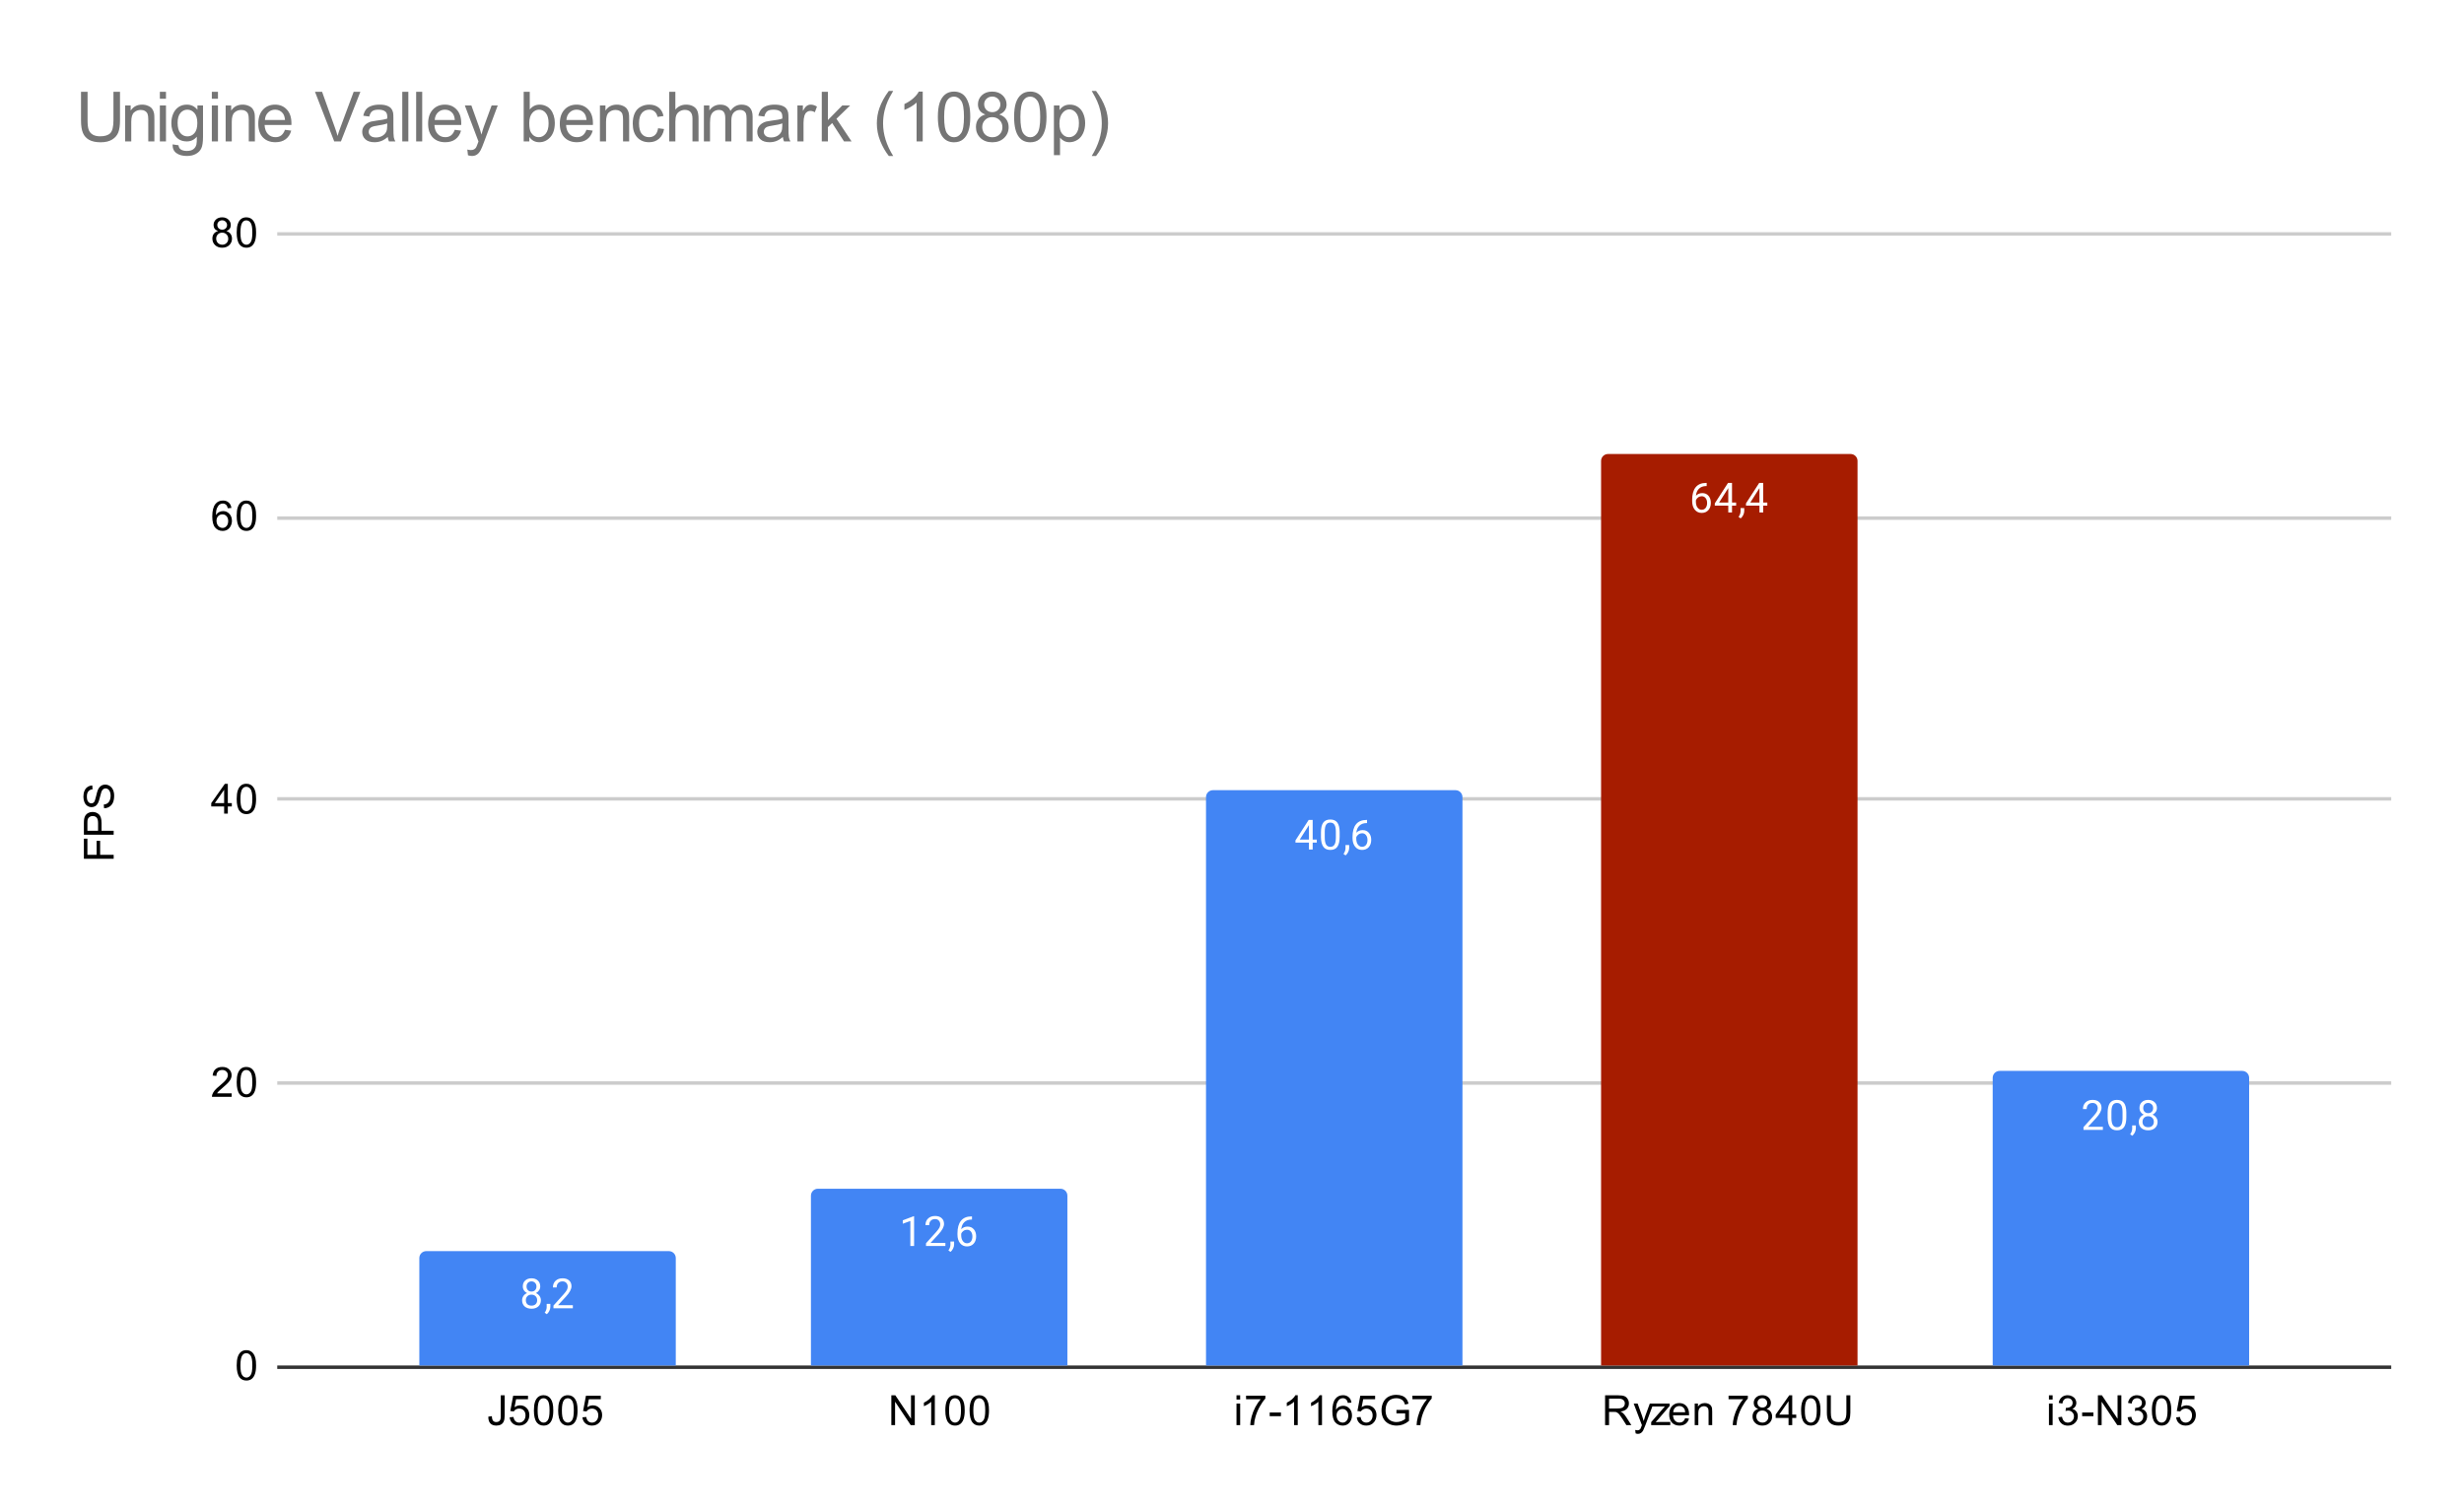 <svg version="1.1" viewBox="0.0 0.0 711.0 436.0" fill="none" stroke="none" stroke-linecap="square" stroke-miterlimit="10" width="711" height="436" xmlns:xlink="http://www.w3.org/1999/xlink" xmlns="http://www.w3.org/2000/svg"><path fill="#ffffff" d="M0 0L711.0 0L711.0 436.0L0 436.0L0 0Z" fill-rule="nonzero"/><path stroke="#333333" stroke-width="1.0" stroke-linecap="butt" d="M80.5 394.5L689.5 394.5" fill-rule="nonzero"/><path stroke="#cccccc" stroke-width="1.0" stroke-linecap="butt" d="M80.5 312.5L689.5 312.5" fill-rule="nonzero"/><path stroke="#cccccc" stroke-width="1.0" stroke-linecap="butt" d="M80.5 230.5L689.5 230.5" fill-rule="nonzero"/><path stroke="#cccccc" stroke-width="1.0" stroke-linecap="butt" d="M80.5 149.5L689.5 149.5" fill-rule="nonzero"/><path stroke="#cccccc" stroke-width="1.0" stroke-linecap="butt" d="M80.5 67.5L689.5 67.5" fill-rule="nonzero"/><clipPath id="id_0"><path d="M80.8 67.333L689.2 67.333L689.2 394.2L80.8 394.2L80.8 67.333Z" clip-rule="nonzero"/></clipPath><path stroke="#000000" stroke-width="2.0" stroke-linecap="butt" stroke-opacity="0.0" clip-path="url(#id_0)" d="M195.0 394.0L121.0 394.0L121.0 363.0C121.0 361.895 121.895 361.0 123.0 361.0L193.0 361.0C194.105 361.0 195.0 361.895 195.0 363.0Z" fill-rule="nonzero"/><path fill="#4285f4" clip-path="url(#id_0)" d="M195.0 394.0L121.0 394.0L121.0 363.0C121.0 361.895 121.895 361.0 123.0 361.0L193.0 361.0C194.105 361.0 195.0 361.895 195.0 363.0Z" fill-rule="nonzero"/><path stroke="#000000" stroke-width="2.0" stroke-linecap="butt" stroke-opacity="0.0" clip-path="url(#id_0)" d="M308.0 394.0L234.0 394.0L234.0 345.0C234.0 343.895 234.895 343.0 236.0 343.0L306.0 343.0C307.105 343.0 308.0 343.895 308.0 345.0Z" fill-rule="nonzero"/><path fill="#4285f4" clip-path="url(#id_0)" d="M308.0 394.0L234.0 394.0L234.0 345.0C234.0 343.895 234.895 343.0 236.0 343.0L306.0 343.0C307.105 343.0 308.0 343.895 308.0 345.0Z" fill-rule="nonzero"/><path stroke="#000000" stroke-width="2.0" stroke-linecap="butt" stroke-opacity="0.0" clip-path="url(#id_0)" d="M422.0 394.0L348.0 394.0L348.0 230.0C348.0 228.895 348.895 228.0 350.0 228.0L420.0 228.0C421.105 228.0 422.0 228.895 422.0 230.0Z" fill-rule="nonzero"/><path fill="#4285f4" clip-path="url(#id_0)" d="M422.0 394.0L348.0 394.0L348.0 230.0C348.0 228.895 348.895 228.0 350.0 228.0L420.0 228.0C421.105 228.0 422.0 228.895 422.0 230.0Z" fill-rule="nonzero"/><path stroke="#000000" stroke-width="2.0" stroke-linecap="butt" stroke-opacity="0.0" clip-path="url(#id_0)" d="M536.0 394.0L462.0 394.0L462.0 133.0C462.0 131.895 462.895 131.0 464.0 131.0L534.0 131.0C535.105 131.0 536.0 131.895 536.0 133.0Z" fill-rule="nonzero"/><path fill="#a61c00" clip-path="url(#id_0)" d="M536.0 394.0L462.0 394.0L462.0 133.0C462.0 131.895 462.895 131.0 464.0 131.0L534.0 131.0C535.105 131.0 536.0 131.895 536.0 133.0Z" fill-rule="nonzero"/><path stroke="#000000" stroke-width="2.0" stroke-linecap="butt" stroke-opacity="0.0" clip-path="url(#id_0)" d="M649.0 394.0L575.0 394.0L575.0 311.0C575.0 309.895 575.895 309.0 577.0 309.0L647.0 309.0C648.105 309.0 649.0 309.895 649.0 311.0Z" fill-rule="nonzero"/><path fill="#4285f4" clip-path="url(#id_0)" d="M649.0 394.0L575.0 394.0L575.0 311.0C575.0 309.895 575.895 309.0 577.0 309.0L647.0 309.0C648.105 309.0 649.0 309.895 649.0 311.0Z" fill-rule="nonzero"/><path stroke="#4285f4" stroke-width="3.0" stroke-linejoin="round" stroke-linecap="round" d="M155.891 371.184Q155.891 371.824 155.547 372.324Q155.203 372.824 154.641 373.106Q155.297 373.387 155.688 373.949Q156.078 374.496 156.078 375.199Q156.078 376.293 155.328 376.965Q154.594 377.621 153.375 377.621Q152.141 377.621 151.391 376.965Q150.656 376.293 150.656 375.199Q150.656 374.496 151.031 373.949Q151.406 373.387 152.078 373.106Q151.516 372.824 151.188 372.324Q150.859 371.824 150.859 371.184Q150.859 370.106 151.547 369.481Q152.234 368.84 153.375 368.84Q154.5 368.84 155.188 369.481Q155.891 370.106 155.891 371.184ZM155.0 375.168Q155.0 374.449 154.547 374.012Q154.094 373.559 153.359 373.559Q152.625 373.559 152.172 374.012Q151.734 374.449 151.734 375.184Q151.734 375.902 152.172 376.324Q152.609 376.731 153.375 376.731Q154.125 376.731 154.562 376.309Q155.0 375.887 155.0 375.168ZM153.375 369.731Q152.734 369.731 152.328 370.137Q151.938 370.527 151.938 371.215Q151.938 371.856 152.328 372.262Q152.719 372.668 153.359 372.668Q154.016 372.668 154.406 372.262Q154.797 371.856 154.797 371.215Q154.797 370.559 154.391 370.152Q153.984 369.731 153.375 369.731ZM157.781 379.199L157.172 378.777Q157.719 378.012 157.75 377.184L157.75 376.215L158.812 376.215L158.812 377.059Q158.812 377.652 158.516 378.246Q158.219 378.84 157.781 379.199ZM165.297 377.496L159.703 377.496L159.703 376.715L162.656 373.434Q163.312 372.684 163.562 372.231Q163.812 371.762 163.812 371.262Q163.812 370.59 163.406 370.168Q163.016 369.731 162.328 369.731Q161.531 369.731 161.078 370.199Q160.625 370.652 160.625 371.481L159.547 371.481Q159.547 370.293 160.297 369.574Q161.062 368.84 162.328 368.84Q163.531 368.84 164.219 369.465Q164.906 370.09 164.906 371.137Q164.906 372.387 163.297 374.137L161.016 376.606L165.297 376.606L165.297 377.496Z" fill-rule="nonzero"/><path fill="#ffffff" d="M155.891 371.184Q155.891 371.824 155.547 372.324Q155.203 372.824 154.641 373.106Q155.297 373.387 155.688 373.949Q156.078 374.496 156.078 375.199Q156.078 376.293 155.328 376.965Q154.594 377.621 153.375 377.621Q152.141 377.621 151.391 376.965Q150.656 376.293 150.656 375.199Q150.656 374.496 151.031 373.949Q151.406 373.387 152.078 373.106Q151.516 372.824 151.188 372.324Q150.859 371.824 150.859 371.184Q150.859 370.106 151.547 369.481Q152.234 368.84 153.375 368.84Q154.5 368.84 155.188 369.481Q155.891 370.106 155.891 371.184ZM155.0 375.168Q155.0 374.449 154.547 374.012Q154.094 373.559 153.359 373.559Q152.625 373.559 152.172 374.012Q151.734 374.449 151.734 375.184Q151.734 375.902 152.172 376.324Q152.609 376.731 153.375 376.731Q154.125 376.731 154.562 376.309Q155.0 375.887 155.0 375.168ZM153.375 369.731Q152.734 369.731 152.328 370.137Q151.938 370.527 151.938 371.215Q151.938 371.856 152.328 372.262Q152.719 372.668 153.359 372.668Q154.016 372.668 154.406 372.262Q154.797 371.856 154.797 371.215Q154.797 370.559 154.391 370.152Q153.984 369.731 153.375 369.731ZM157.781 379.199L157.172 378.777Q157.719 378.012 157.75 377.184L157.75 376.215L158.812 376.215L158.812 377.059Q158.812 377.652 158.516 378.246Q158.219 378.84 157.781 379.199ZM165.297 377.496L159.703 377.496L159.703 376.715L162.656 373.434Q163.312 372.684 163.562 372.231Q163.812 371.762 163.812 371.262Q163.812 370.59 163.406 370.168Q163.016 369.731 162.328 369.731Q161.531 369.731 161.078 370.199Q160.625 370.652 160.625 371.481L159.547 371.481Q159.547 370.293 160.297 369.574Q161.062 368.84 162.328 368.84Q163.531 368.84 164.219 369.465Q164.906 370.09 164.906 371.137Q164.906 372.387 163.297 374.137L161.016 376.606L165.297 376.606L165.297 377.496Z" fill-rule="nonzero"/><path stroke="#4285f4" stroke-width="3.0" stroke-linejoin="round" stroke-linecap="round" d="M263.766 359.519L262.688 359.519L262.688 352.3L260.5 353.097L260.5 352.112L263.609 350.94L263.766 350.94L263.766 359.519ZM272.797 359.519L267.203 359.519L267.203 358.737L270.156 355.456Q270.812 354.706 271.062 354.253Q271.312 353.784 271.312 353.284Q271.312 352.612 270.906 352.19Q270.516 351.753 269.828 351.753Q269.031 351.753 268.578 352.222Q268.125 352.675 268.125 353.503L267.047 353.503Q267.047 352.315 267.797 351.597Q268.562 350.862 269.828 350.862Q271.031 350.862 271.719 351.487Q272.406 352.112 272.406 353.159Q272.406 354.409 270.797 356.159L268.516 358.628L272.797 358.628L272.797 359.519ZM274.281 361.222L273.672 360.8Q274.219 360.034 274.25 359.206L274.25 358.237L275.312 358.237L275.312 359.081Q275.312 359.675 275.016 360.269Q274.719 360.862 274.281 361.222ZM280.469 350.987L280.469 351.894L280.266 351.894Q279.0 351.925 278.25 352.659Q277.5 353.378 277.375 354.69Q278.062 353.925 279.219 353.925Q280.328 353.925 281.0 354.706Q281.672 355.487 281.672 356.737Q281.672 358.05 280.953 358.847Q280.234 359.644 279.016 359.644Q277.797 359.644 277.031 358.706Q276.281 357.753 276.281 356.269L276.281 355.862Q276.281 353.503 277.281 352.253Q278.281 351.003 280.266 350.987L280.469 350.987ZM279.047 354.831Q278.484 354.831 278.016 355.159Q277.547 355.487 277.359 356.003L277.359 356.394Q277.359 357.456 277.828 358.097Q278.312 358.737 279.016 358.737Q279.75 358.737 280.172 358.206Q280.594 357.659 280.594 356.784Q280.594 355.909 280.172 355.378Q279.75 354.831 279.047 354.831Z" fill-rule="nonzero"/><path fill="#ffffff" d="M263.766 359.519L262.688 359.519L262.688 352.3L260.5 353.097L260.5 352.112L263.609 350.94L263.766 350.94L263.766 359.519ZM272.797 359.519L267.203 359.519L267.203 358.737L270.156 355.456Q270.812 354.706 271.062 354.253Q271.312 353.784 271.312 353.284Q271.312 352.612 270.906 352.19Q270.516 351.753 269.828 351.753Q269.031 351.753 268.578 352.222Q268.125 352.675 268.125 353.503L267.047 353.503Q267.047 352.315 267.797 351.597Q268.562 350.862 269.828 350.862Q271.031 350.862 271.719 351.487Q272.406 352.112 272.406 353.159Q272.406 354.409 270.797 356.159L268.516 358.628L272.797 358.628L272.797 359.519ZM274.281 361.222L273.672 360.8Q274.219 360.034 274.25 359.206L274.25 358.237L275.312 358.237L275.312 359.081Q275.312 359.675 275.016 360.269Q274.719 360.862 274.281 361.222ZM280.469 350.987L280.469 351.894L280.266 351.894Q279.0 351.925 278.25 352.659Q277.5 353.378 277.375 354.69Q278.062 353.925 279.219 353.925Q280.328 353.925 281.0 354.706Q281.672 355.487 281.672 356.737Q281.672 358.05 280.953 358.847Q280.234 359.644 279.016 359.644Q277.797 359.644 277.031 358.706Q276.281 357.753 276.281 356.269L276.281 355.862Q276.281 353.503 277.281 352.253Q278.281 351.003 280.266 350.987L280.469 350.987ZM279.047 354.831Q278.484 354.831 278.016 355.159Q277.547 355.487 277.359 356.003L277.359 356.394Q277.359 357.456 277.828 358.097Q278.312 358.737 279.016 358.737Q279.75 358.737 280.172 358.206Q280.594 357.659 280.594 356.784Q280.594 355.909 280.172 355.378Q279.75 354.831 279.047 354.831Z" fill-rule="nonzero"/><path stroke="#4285f4" stroke-width="3.0" stroke-linejoin="round" stroke-linecap="round" d="M378.781 242.256L379.969 242.256L379.969 243.131L378.781 243.131L378.781 245.115L377.703 245.115L377.703 243.131L373.812 243.131L373.812 242.49L377.625 236.584L378.781 236.584L378.781 242.256ZM375.047 242.256L377.703 242.256L377.703 238.068L377.562 238.303L375.047 242.256ZM386.562 241.475Q386.562 243.381 385.906 244.318Q385.266 245.24 383.875 245.24Q382.516 245.24 381.859 244.334Q381.203 243.428 381.172 241.615L381.172 240.178Q381.172 238.287 381.812 237.381Q382.469 236.459 383.859 236.459Q385.234 236.459 385.891 237.35Q386.547 238.225 386.562 240.068L386.562 241.475ZM385.469 239.99Q385.469 238.615 385.078 237.99Q384.703 237.35 383.859 237.35Q383.031 237.35 382.641 237.99Q382.266 238.615 382.266 239.912L382.266 241.646Q382.266 243.021 382.656 243.693Q383.062 244.35 383.875 244.35Q384.672 244.35 385.062 243.725Q385.453 243.1 385.469 241.771L385.469 239.99ZM388.281 246.818L387.672 246.396Q388.219 245.631 388.25 244.803L388.25 243.834L389.312 243.834L389.312 244.678Q389.312 245.271 389.016 245.865Q388.719 246.459 388.281 246.818ZM394.469 236.584L394.469 237.49L394.266 237.49Q393.0 237.521 392.25 238.256Q391.5 238.975 391.375 240.287Q392.062 239.521 393.219 239.521Q394.328 239.521 395.0 240.303Q395.672 241.084 395.672 242.334Q395.672 243.646 394.953 244.443Q394.234 245.24 393.016 245.24Q391.797 245.24 391.031 244.303Q390.281 243.35 390.281 241.865L390.281 241.459Q390.281 239.1 391.281 237.85Q392.281 236.6 394.266 236.584L394.469 236.584ZM393.047 240.428Q392.484 240.428 392.016 240.756Q391.547 241.084 391.359 241.6L391.359 241.99Q391.359 243.053 391.828 243.693Q392.312 244.334 393.016 244.334Q393.75 244.334 394.172 243.803Q394.594 243.256 394.594 242.381Q394.594 241.506 394.172 240.975Q393.75 240.428 393.047 240.428Z" fill-rule="nonzero"/><path fill="#ffffff" d="M378.781 242.256L379.969 242.256L379.969 243.131L378.781 243.131L378.781 245.115L377.703 245.115L377.703 243.131L373.812 243.131L373.812 242.49L377.625 236.584L378.781 236.584L378.781 242.256ZM375.047 242.256L377.703 242.256L377.703 238.068L377.562 238.303L375.047 242.256ZM386.562 241.475Q386.562 243.381 385.906 244.318Q385.266 245.24 383.875 245.24Q382.516 245.24 381.859 244.334Q381.203 243.428 381.172 241.615L381.172 240.178Q381.172 238.287 381.812 237.381Q382.469 236.459 383.859 236.459Q385.234 236.459 385.891 237.35Q386.547 238.225 386.562 240.068L386.562 241.475ZM385.469 239.99Q385.469 238.615 385.078 237.99Q384.703 237.35 383.859 237.35Q383.031 237.35 382.641 237.99Q382.266 238.615 382.266 239.912L382.266 241.646Q382.266 243.021 382.656 243.693Q383.062 244.35 383.875 244.35Q384.672 244.35 385.062 243.725Q385.453 243.1 385.469 241.771L385.469 239.99ZM388.281 246.818L387.672 246.396Q388.219 245.631 388.25 244.803L388.25 243.834L389.312 243.834L389.312 244.678Q389.312 245.271 389.016 245.865Q388.719 246.459 388.281 246.818ZM394.469 236.584L394.469 237.49L394.266 237.49Q393.0 237.521 392.25 238.256Q391.5 238.975 391.375 240.287Q392.062 239.521 393.219 239.521Q394.328 239.521 395.0 240.303Q395.672 241.084 395.672 242.334Q395.672 243.646 394.953 244.443Q394.234 245.24 393.016 245.24Q391.797 245.24 391.031 244.303Q390.281 243.35 390.281 241.865L390.281 241.459Q390.281 239.1 391.281 237.85Q392.281 236.6 394.266 236.584L394.469 236.584ZM393.047 240.428Q392.484 240.428 392.016 240.756Q391.547 241.084 391.359 241.6L391.359 241.99Q391.359 243.053 391.828 243.693Q392.312 244.334 393.016 244.334Q393.75 244.334 394.172 243.803Q394.594 243.256 394.594 242.381Q394.594 241.506 394.172 240.975Q393.75 240.428 393.047 240.428Z" fill-rule="nonzero"/><path stroke="#a61c00" stroke-width="3.0" stroke-linejoin="round" stroke-linecap="round" d="M492.469 139.341L492.469 140.247L492.266 140.247Q491.0 140.279 490.25 141.013Q489.5 141.732 489.375 143.044Q490.062 142.279 491.219 142.279Q492.328 142.279 493.0 143.06Q493.672 143.841 493.672 145.091Q493.672 146.404 492.953 147.2Q492.234 147.997 491.016 147.997Q489.797 147.997 489.031 147.06Q488.281 146.107 488.281 144.622L488.281 144.216Q488.281 141.857 489.281 140.607Q490.281 139.357 492.266 139.341L492.469 139.341ZM491.047 143.185Q490.484 143.185 490.016 143.513Q489.547 143.841 489.359 144.357L489.359 144.747Q489.359 145.81 489.828 146.45Q490.312 147.091 491.016 147.091Q491.75 147.091 492.172 146.56Q492.594 146.013 492.594 145.138Q492.594 144.263 492.172 143.732Q491.75 143.185 491.047 143.185ZM499.781 145.013L500.969 145.013L500.969 145.888L499.781 145.888L499.781 147.872L498.703 147.872L498.703 145.888L494.812 145.888L494.812 145.247L498.625 139.341L499.781 139.341L499.781 145.013ZM496.047 145.013L498.703 145.013L498.703 140.825L498.562 141.06L496.047 145.013ZM502.281 149.575L501.672 149.154Q502.219 148.388 502.25 147.56L502.25 146.591L503.312 146.591L503.312 147.435Q503.312 148.029 503.016 148.622Q502.719 149.216 502.281 149.575ZM508.781 145.013L509.969 145.013L509.969 145.888L508.781 145.888L508.781 147.872L507.703 147.872L507.703 145.888L503.812 145.888L503.812 145.247L507.625 139.341L508.781 139.341L508.781 145.013ZM505.047 145.013L507.703 145.013L507.703 140.825L507.562 141.06L505.047 145.013Z" fill-rule="nonzero"/><path fill="#ffffff" d="M492.469 139.341L492.469 140.247L492.266 140.247Q491.0 140.279 490.25 141.013Q489.5 141.732 489.375 143.044Q490.062 142.279 491.219 142.279Q492.328 142.279 493.0 143.06Q493.672 143.841 493.672 145.091Q493.672 146.404 492.953 147.2Q492.234 147.997 491.016 147.997Q489.797 147.997 489.031 147.06Q488.281 146.107 488.281 144.622L488.281 144.216Q488.281 141.857 489.281 140.607Q490.281 139.357 492.266 139.341L492.469 139.341ZM491.047 143.185Q490.484 143.185 490.016 143.513Q489.547 143.841 489.359 144.357L489.359 144.747Q489.359 145.81 489.828 146.45Q490.312 147.091 491.016 147.091Q491.75 147.091 492.172 146.56Q492.594 146.013 492.594 145.138Q492.594 144.263 492.172 143.732Q491.75 143.185 491.047 143.185ZM499.781 145.013L500.969 145.013L500.969 145.888L499.781 145.888L499.781 147.872L498.703 147.872L498.703 145.888L494.812 145.888L494.812 145.247L498.625 139.341L499.781 139.341L499.781 145.013ZM496.047 145.013L498.703 145.013L498.703 140.825L498.562 141.06L496.047 145.013ZM502.281 149.575L501.672 149.154Q502.219 148.388 502.25 147.56L502.25 146.591L503.312 146.591L503.312 147.435Q503.312 148.029 503.016 148.622Q502.719 149.216 502.281 149.575ZM508.781 145.013L509.969 145.013L509.969 145.888L508.781 145.888L508.781 147.872L507.703 147.872L507.703 145.888L503.812 145.888L503.812 145.247L507.625 139.341L508.781 139.341L508.781 145.013ZM505.047 145.013L507.703 145.013L507.703 140.825L507.562 141.06L505.047 145.013Z" fill-rule="nonzero"/><path stroke="#4285f4" stroke-width="3.0" stroke-linejoin="round" stroke-linecap="round" d="M606.797 326.015L601.203 326.015L601.203 325.233L604.156 321.952Q604.812 321.202 605.062 320.749Q605.312 320.28 605.312 319.78Q605.312 319.108 604.906 318.687Q604.516 318.249 603.828 318.249Q603.031 318.249 602.578 318.718Q602.125 319.171 602.125 319.999L601.047 319.999Q601.047 318.812 601.797 318.093Q602.562 317.358 603.828 317.358Q605.031 317.358 605.719 317.983Q606.406 318.608 606.406 319.655Q606.406 320.905 604.797 322.655L602.516 325.124L606.797 325.124L606.797 326.015ZM613.562 322.374Q613.562 324.28 612.906 325.218Q612.266 326.14 610.875 326.14Q609.516 326.14 608.859 325.233Q608.203 324.327 608.172 322.515L608.172 321.077Q608.172 319.187 608.812 318.28Q609.469 317.358 610.859 317.358Q612.234 317.358 612.891 318.249Q613.547 319.124 613.562 320.968L613.562 322.374ZM612.469 320.89Q612.469 319.515 612.078 318.89Q611.703 318.249 610.859 318.249Q610.031 318.249 609.641 318.89Q609.266 319.515 609.266 320.812L609.266 322.546Q609.266 323.921 609.656 324.593Q610.062 325.249 610.875 325.249Q611.672 325.249 612.062 324.624Q612.453 323.999 612.469 322.671L612.469 320.89ZM615.281 327.718L614.672 327.296Q615.219 326.53 615.25 325.702L615.25 324.733L616.312 324.733L616.312 325.577Q616.312 326.171 616.016 326.765Q615.719 327.358 615.281 327.718ZM622.391 319.702Q622.391 320.343 622.047 320.843Q621.703 321.343 621.141 321.624Q621.797 321.905 622.188 322.468Q622.578 323.015 622.578 323.718Q622.578 324.812 621.828 325.483Q621.094 326.14 619.875 326.14Q618.641 326.14 617.891 325.483Q617.156 324.812 617.156 323.718Q617.156 323.015 617.531 322.468Q617.906 321.905 618.578 321.624Q618.016 321.343 617.688 320.843Q617.359 320.343 617.359 319.702Q617.359 318.624 618.047 317.999Q618.734 317.358 619.875 317.358Q621.0 317.358 621.688 317.999Q622.391 318.624 622.391 319.702ZM621.5 323.687Q621.5 322.968 621.047 322.53Q620.594 322.077 619.859 322.077Q619.125 322.077 618.672 322.53Q618.234 322.968 618.234 323.702Q618.234 324.421 618.672 324.843Q619.109 325.249 619.875 325.249Q620.625 325.249 621.062 324.827Q621.5 324.405 621.5 323.687ZM619.875 318.249Q619.234 318.249 618.828 318.655Q618.438 319.046 618.438 319.733Q618.438 320.374 618.828 320.78Q619.219 321.187 619.859 321.187Q620.516 321.187 620.906 320.78Q621.297 320.374 621.297 319.733Q621.297 319.077 620.891 318.671Q620.484 318.249 619.875 318.249Z" fill-rule="nonzero"/><path fill="#ffffff" d="M606.797 326.015L601.203 326.015L601.203 325.233L604.156 321.952Q604.812 321.202 605.062 320.749Q605.312 320.28 605.312 319.78Q605.312 319.108 604.906 318.687Q604.516 318.249 603.828 318.249Q603.031 318.249 602.578 318.718Q602.125 319.171 602.125 319.999L601.047 319.999Q601.047 318.812 601.797 318.093Q602.562 317.358 603.828 317.358Q605.031 317.358 605.719 317.983Q606.406 318.608 606.406 319.655Q606.406 320.905 604.797 322.655L602.516 325.124L606.797 325.124L606.797 326.015ZM613.562 322.374Q613.562 324.28 612.906 325.218Q612.266 326.14 610.875 326.14Q609.516 326.14 608.859 325.233Q608.203 324.327 608.172 322.515L608.172 321.077Q608.172 319.187 608.812 318.28Q609.469 317.358 610.859 317.358Q612.234 317.358 612.891 318.249Q613.547 319.124 613.562 320.968L613.562 322.374ZM612.469 320.89Q612.469 319.515 612.078 318.89Q611.703 318.249 610.859 318.249Q610.031 318.249 609.641 318.89Q609.266 319.515 609.266 320.812L609.266 322.546Q609.266 323.921 609.656 324.593Q610.062 325.249 610.875 325.249Q611.672 325.249 612.062 324.624Q612.453 323.999 612.469 322.671L612.469 320.89ZM615.281 327.718L614.672 327.296Q615.219 326.53 615.25 325.702L615.25 324.733L616.312 324.733L616.312 325.577Q616.312 326.171 616.016 326.765Q615.719 327.358 615.281 327.718ZM622.391 319.702Q622.391 320.343 622.047 320.843Q621.703 321.343 621.141 321.624Q621.797 321.905 622.188 322.468Q622.578 323.015 622.578 323.718Q622.578 324.812 621.828 325.483Q621.094 326.14 619.875 326.14Q618.641 326.14 617.891 325.483Q617.156 324.812 617.156 323.718Q617.156 323.015 617.531 322.468Q617.906 321.905 618.578 321.624Q618.016 321.343 617.688 320.843Q617.359 320.343 617.359 319.702Q617.359 318.624 618.047 317.999Q618.734 317.358 619.875 317.358Q621.0 317.358 621.688 317.999Q622.391 318.624 622.391 319.702ZM621.5 323.687Q621.5 322.968 621.047 322.53Q620.594 322.077 619.859 322.077Q619.125 322.077 618.672 322.53Q618.234 322.968 618.234 323.702Q618.234 324.421 618.672 324.843Q619.109 325.249 619.875 325.249Q620.625 325.249 621.062 324.827Q621.5 324.405 621.5 323.687ZM619.875 318.249Q619.234 318.249 618.828 318.655Q618.438 319.046 618.438 319.733Q618.438 320.374 618.828 320.78Q619.219 321.187 619.859 321.187Q620.516 321.187 620.906 320.78Q621.297 320.374 621.297 319.733Q621.297 319.077 620.891 318.671Q620.484 318.249 619.875 318.249Z" fill-rule="nonzero"/><path fill="#000000" d="M32.8 247.782L24.206 247.782L24.206 241.985L25.222 241.985L25.222 246.642L27.878 246.642L27.878 242.61L28.894 242.61L28.894 246.642L32.8 246.642L32.8 247.782ZM32.8 240.845L24.206 240.845L24.206 237.595Q24.206 236.751 24.284 236.298Q24.394 235.657 24.691 235.235Q24.988 234.798 25.519 234.548Q26.05 234.282 26.691 234.282Q27.784 234.282 28.55 234.985Q29.3 235.673 29.3 237.501L29.3 239.704L32.8 239.704L32.8 240.845ZM28.3 239.704L28.3 237.485Q28.3 236.376 27.894 235.923Q27.472 235.454 26.722 235.454Q26.191 235.454 25.816 235.735Q25.425 236.001 25.3 236.439Q25.222 236.735 25.222 237.501L25.222 239.704L28.3 239.704ZM30.034 233.22L29.941 232.157Q30.597 232.079 31.003 231.798Q31.409 231.517 31.675 230.939Q31.925 230.345 31.925 229.61Q31.925 228.97 31.738 228.47Q31.534 227.97 31.206 227.735Q30.863 227.485 30.472 227.485Q30.066 227.485 29.769 227.72Q29.456 227.954 29.253 228.485Q29.113 228.845 28.831 230.032Q28.55 231.204 28.3 231.673Q27.972 232.298 27.503 232.595Q27.019 232.892 26.425 232.892Q25.784 232.892 25.222 232.532Q24.644 232.157 24.363 231.454Q24.066 230.735 24.066 229.876Q24.066 228.923 24.378 228.189Q24.675 227.454 25.284 227.064Q25.878 226.673 26.628 226.642L26.706 227.735Q25.894 227.829 25.488 228.345Q25.066 228.845 25.066 229.829Q25.066 230.86 25.441 231.329Q25.816 231.798 26.347 231.798Q26.816 231.798 27.113 231.47Q27.409 231.142 27.722 229.767Q28.034 228.376 28.269 227.86Q28.628 227.11 29.159 226.751Q29.675 226.392 30.378 226.392Q31.066 226.392 31.675 226.782Q32.269 227.173 32.613 227.907Q32.941 228.642 32.941 229.564Q32.941 230.735 32.613 231.532Q32.269 232.314 31.581 232.767Q30.894 233.204 30.034 233.22Z" fill-rule="nonzero"/><path fill="#000000" d="M68.3 393.966Q68.3 392.434 68.612 391.512Q68.925 390.575 69.534 390.075Q70.159 389.575 71.097 389.575Q71.784 389.575 72.3 389.856Q72.831 390.137 73.175 390.669Q73.519 391.184 73.706 391.934Q73.894 392.684 73.894 393.966Q73.894 395.481 73.581 396.403Q73.284 397.325 72.659 397.841Q72.05 398.341 71.097 398.341Q69.862 398.341 69.144 397.45Q68.3 396.387 68.3 393.966ZM69.378 393.966Q69.378 396.075 69.878 396.778Q70.378 397.481 71.097 397.481Q71.831 397.481 72.316 396.778Q72.816 396.075 72.816 393.966Q72.816 391.841 72.316 391.153Q71.831 390.45 71.081 390.45Q70.362 390.45 69.925 391.059Q69.378 391.841 69.378 393.966Z" fill-rule="nonzero"/><path fill="#000000" d="M66.847 315.468L66.847 316.483L61.159 316.483Q61.159 316.108 61.284 315.749Q61.503 315.171 61.972 314.608Q62.456 314.046 63.362 313.311Q64.769 312.155 65.253 311.483Q65.753 310.811 65.753 310.218Q65.753 309.593 65.3 309.171Q64.847 308.733 64.128 308.733Q63.362 308.733 62.909 309.186Q62.456 309.64 62.441 310.452L61.362 310.343Q61.472 309.124 62.191 308.499Q62.925 307.858 64.159 307.858Q65.394 307.858 66.112 308.546Q66.831 309.233 66.831 310.249Q66.831 310.765 66.612 311.265Q66.409 311.749 65.909 312.311Q65.425 312.858 64.3 313.811Q63.347 314.608 63.066 314.905Q62.8 315.186 62.628 315.468L66.847 315.468ZM68.3 312.249Q68.3 310.718 68.612 309.796Q68.925 308.858 69.534 308.358Q70.159 307.858 71.097 307.858Q71.784 307.858 72.3 308.14Q72.831 308.421 73.175 308.952Q73.519 309.468 73.706 310.218Q73.894 310.968 73.894 312.249Q73.894 313.765 73.581 314.686Q73.284 315.608 72.659 316.124Q72.05 316.624 71.097 316.624Q69.862 316.624 69.144 315.733Q68.3 314.671 68.3 312.249ZM69.378 312.249Q69.378 314.358 69.878 315.061Q70.378 315.765 71.097 315.765Q71.831 315.765 72.316 315.061Q72.816 314.358 72.816 312.249Q72.816 310.124 72.316 309.436Q71.831 308.733 71.081 308.733Q70.362 308.733 69.925 309.343Q69.378 310.124 69.378 312.249Z" fill-rule="nonzero"/><path fill="#000000" d="M64.675 234.767L64.675 232.704L60.956 232.704L60.956 231.735L64.878 226.173L65.737 226.173L65.737 231.735L66.894 231.735L66.894 232.704L65.737 232.704L65.737 234.767L64.675 234.767ZM64.675 231.735L64.675 227.876L61.987 231.735L64.675 231.735ZM68.3 230.532Q68.3 229.001 68.612 228.079Q68.925 227.142 69.534 226.642Q70.159 226.142 71.097 226.142Q71.784 226.142 72.3 226.423Q72.831 226.704 73.175 227.235Q73.519 227.751 73.706 228.501Q73.894 229.251 73.894 230.532Q73.894 232.048 73.581 232.97Q73.284 233.892 72.659 234.407Q72.05 234.907 71.097 234.907Q69.862 234.907 69.144 234.017Q68.3 232.954 68.3 230.532ZM69.378 230.532Q69.378 232.642 69.878 233.345Q70.378 234.048 71.097 234.048Q71.831 234.048 72.316 233.345Q72.816 232.642 72.816 230.532Q72.816 228.407 72.316 227.72Q71.831 227.017 71.081 227.017Q70.362 227.017 69.925 227.626Q69.378 228.407 69.378 230.532Z" fill-rule="nonzero"/><path fill="#000000" d="M66.769 146.566L65.722 146.644Q65.581 146.019 65.331 145.738Q64.894 145.284 64.269 145.284Q63.769 145.284 63.378 145.566Q62.894 145.941 62.597 146.644Q62.316 147.331 62.3 148.613Q62.675 148.034 63.222 147.753Q63.784 147.472 64.394 147.472Q65.441 147.472 66.175 148.253Q66.925 149.034 66.925 150.253Q66.925 151.066 66.566 151.769Q66.222 152.456 65.612 152.831Q65.003 153.191 64.237 153.191Q62.909 153.191 62.081 152.222Q61.253 151.253 61.253 149.034Q61.253 146.534 62.175 145.409Q62.972 144.425 64.331 144.425Q65.347 144.425 65.987 145.003Q66.644 145.566 66.769 146.566ZM62.472 150.269Q62.472 150.816 62.691 151.316Q62.925 151.8 63.331 152.066Q63.753 152.331 64.222 152.331Q64.878 152.331 65.362 151.8Q65.847 151.253 65.847 150.331Q65.847 149.441 65.362 148.925Q64.894 148.409 64.175 148.409Q63.456 148.409 62.956 148.925Q62.472 149.441 62.472 150.269ZM68.3 148.816Q68.3 147.284 68.612 146.363Q68.925 145.425 69.534 144.925Q70.159 144.425 71.097 144.425Q71.784 144.425 72.3 144.706Q72.831 144.988 73.175 145.519Q73.519 146.034 73.706 146.784Q73.894 147.534 73.894 148.816Q73.894 150.331 73.581 151.253Q73.284 152.175 72.659 152.691Q72.05 153.191 71.097 153.191Q69.862 153.191 69.144 152.3Q68.3 151.238 68.3 148.816ZM69.378 148.816Q69.378 150.925 69.878 151.628Q70.378 152.331 71.097 152.331Q71.831 152.331 72.316 151.628Q72.816 150.925 72.816 148.816Q72.816 146.691 72.316 146.003Q71.831 145.3 71.081 145.3Q70.362 145.3 69.925 145.909Q69.378 146.691 69.378 148.816Z" fill-rule="nonzero"/><path fill="#000000" d="M62.925 66.677Q62.269 66.427 61.941 65.99Q61.628 65.536 61.628 64.927Q61.628 63.99 62.3 63.349Q62.987 62.708 64.097 62.708Q65.222 62.708 65.909 63.365Q66.597 64.021 66.597 64.958Q66.597 65.552 66.284 65.99Q65.972 66.427 65.331 66.677Q66.128 66.927 66.534 67.505Q66.941 68.083 66.941 68.88Q66.941 69.974 66.159 70.724Q65.394 71.474 64.112 71.474Q62.847 71.474 62.066 70.724Q61.284 69.974 61.284 68.849Q61.284 68.005 61.706 67.443Q62.144 66.88 62.925 66.677ZM62.706 64.88Q62.706 65.49 63.097 65.88Q63.503 66.271 64.128 66.271Q64.737 66.271 65.128 65.896Q65.519 65.505 65.519 64.943Q65.519 64.365 65.112 63.974Q64.706 63.568 64.112 63.568Q63.503 63.568 63.097 63.958Q62.706 64.349 62.706 64.88ZM62.378 68.849Q62.378 69.302 62.581 69.724Q62.8 70.146 63.222 70.38Q63.644 70.615 64.128 70.615Q64.878 70.615 65.362 70.13Q65.862 69.646 65.862 68.896Q65.862 68.13 65.362 67.63Q64.862 67.13 64.097 67.13Q63.347 67.13 62.862 67.63Q62.378 68.115 62.378 68.849ZM68.3 67.099Q68.3 65.568 68.612 64.646Q68.925 63.708 69.534 63.208Q70.159 62.708 71.097 62.708Q71.784 62.708 72.3 62.99Q72.831 63.271 73.175 63.802Q73.519 64.318 73.706 65.068Q73.894 65.818 73.894 67.099Q73.894 68.615 73.581 69.536Q73.284 70.458 72.659 70.974Q72.05 71.474 71.097 71.474Q69.862 71.474 69.144 70.583Q68.3 69.521 68.3 67.099ZM69.378 67.099Q69.378 69.208 69.878 69.911Q70.378 70.615 71.097 70.615Q71.831 70.615 72.316 69.911Q72.816 69.208 72.816 67.099Q72.816 64.974 72.316 64.286Q71.831 63.583 71.081 63.583Q70.362 63.583 69.925 64.193Q69.378 64.974 69.378 67.099Z" fill-rule="nonzero"/><path fill="#000000" d="M140.905 408.762L141.936 408.622Q141.967 409.606 142.295 409.966Q142.623 410.325 143.217 410.325Q143.639 410.325 143.951 410.137Q144.264 409.934 144.373 409.606Q144.498 409.262 144.498 408.528L144.498 402.606L145.623 402.606L145.623 408.466Q145.623 409.544 145.358 410.137Q145.108 410.731 144.545 411.044Q143.983 411.341 143.217 411.341Q142.092 411.341 141.483 410.7Q140.889 410.044 140.905 408.762ZM147.061 408.95L148.17 408.856Q148.295 409.669 148.733 410.075Q149.186 410.481 149.826 410.481Q150.576 410.481 151.108 409.903Q151.639 409.325 151.639 408.387Q151.639 407.481 151.123 406.966Q150.623 406.434 149.795 406.434Q149.295 406.434 148.873 406.669Q148.467 406.903 148.233 407.262L147.248 407.137L148.076 402.731L152.358 402.731L152.358 403.731L148.92 403.731L148.467 406.044Q149.233 405.497 150.076 405.497Q151.201 405.497 151.967 406.278Q152.748 407.059 152.748 408.294Q152.748 409.45 152.076 410.309Q151.248 411.341 149.826 411.341Q148.655 411.341 147.905 410.684Q147.17 410.028 147.061 408.95ZM154.061 406.966Q154.061 405.434 154.373 404.512Q154.686 403.575 155.295 403.075Q155.92 402.575 156.858 402.575Q157.545 402.575 158.061 402.856Q158.592 403.137 158.936 403.669Q159.28 404.184 159.467 404.934Q159.655 405.684 159.655 406.966Q159.655 408.481 159.342 409.403Q159.045 410.325 158.42 410.841Q157.811 411.341 156.858 411.341Q155.623 411.341 154.905 410.45Q154.061 409.387 154.061 406.966ZM155.139 406.966Q155.139 409.075 155.639 409.778Q156.139 410.481 156.858 410.481Q157.592 410.481 158.076 409.778Q158.576 409.075 158.576 406.966Q158.576 404.841 158.076 404.153Q157.592 403.45 156.842 403.45Q156.123 403.45 155.686 404.059Q155.139 404.841 155.139 406.966ZM161.061 406.966Q161.061 405.434 161.373 404.512Q161.686 403.575 162.295 403.075Q162.92 402.575 163.858 402.575Q164.545 402.575 165.061 402.856Q165.592 403.137 165.936 403.669Q166.28 404.184 166.467 404.934Q166.655 405.684 166.655 406.966Q166.655 408.481 166.342 409.403Q166.045 410.325 165.42 410.841Q164.811 411.341 163.858 411.341Q162.623 411.341 161.905 410.45Q161.061 409.387 161.061 406.966ZM162.139 406.966Q162.139 409.075 162.639 409.778Q163.139 410.481 163.858 410.481Q164.592 410.481 165.076 409.778Q165.576 409.075 165.576 406.966Q165.576 404.841 165.076 404.153Q164.592 403.45 163.842 403.45Q163.123 403.45 162.686 404.059Q162.139 404.841 162.139 406.966ZM168.061 408.95L169.17 408.856Q169.295 409.669 169.733 410.075Q170.186 410.481 170.826 410.481Q171.576 410.481 172.108 409.903Q172.639 409.325 172.639 408.387Q172.639 407.481 172.123 406.966Q171.623 406.434 170.795 406.434Q170.295 406.434 169.873 406.669Q169.467 406.903 169.233 407.262L168.248 407.137L169.076 402.731L173.358 402.731L173.358 403.731L169.92 403.731L169.467 406.044Q170.233 405.497 171.076 405.497Q172.201 405.497 172.967 406.278Q173.748 407.059 173.748 408.294Q173.748 409.45 173.076 410.309Q172.248 411.341 170.826 411.341Q169.655 411.341 168.905 410.684Q168.17 410.028 168.061 408.95Z" fill-rule="nonzero"/><path fill="#000000" d="M257.202 411.2L257.202 402.606L258.358 402.606L262.874 409.356L262.874 402.606L263.968 402.606L263.968 411.2L262.796 411.2L258.28 404.45L258.28 411.2L257.202 411.2ZM269.749 411.2L268.702 411.2L268.702 404.481Q268.312 404.841 267.687 405.216Q267.077 405.575 266.593 405.747L266.593 404.731Q267.468 404.309 268.124 403.731Q268.796 403.137 269.077 402.575L269.749 402.575L269.749 411.2ZM272.78 406.966Q272.78 405.434 273.093 404.512Q273.405 403.575 274.015 403.075Q274.64 402.575 275.577 402.575Q276.265 402.575 276.78 402.856Q277.312 403.137 277.655 403.669Q277.999 404.184 278.187 404.934Q278.374 405.684 278.374 406.966Q278.374 408.481 278.062 409.403Q277.765 410.325 277.14 410.841Q276.53 411.341 275.577 411.341Q274.343 411.341 273.624 410.45Q272.78 409.387 272.78 406.966ZM273.858 406.966Q273.858 409.075 274.358 409.778Q274.858 410.481 275.577 410.481Q276.312 410.481 276.796 409.778Q277.296 409.075 277.296 406.966Q277.296 404.841 276.796 404.153Q276.312 403.45 275.562 403.45Q274.843 403.45 274.405 404.059Q273.858 404.841 273.858 406.966ZM279.78 406.966Q279.78 405.434 280.093 404.512Q280.405 403.575 281.015 403.075Q281.64 402.575 282.577 402.575Q283.265 402.575 283.78 402.856Q284.312 403.137 284.655 403.669Q284.999 404.184 285.187 404.934Q285.374 405.684 285.374 406.966Q285.374 408.481 285.062 409.403Q284.765 410.325 284.14 410.841Q283.53 411.341 282.577 411.341Q281.343 411.341 280.624 410.45Q279.78 409.387 279.78 406.966ZM280.858 406.966Q280.858 409.075 281.358 409.778Q281.858 410.481 282.577 410.481Q283.312 410.481 283.796 409.778Q284.296 409.075 284.296 406.966Q284.296 404.841 283.796 404.153Q283.312 403.45 282.562 403.45Q281.843 403.45 281.405 404.059Q280.858 404.841 280.858 406.966Z" fill-rule="nonzero"/><path fill="#000000" d="M356.797 403.825L356.797 402.606L357.859 402.606L357.859 403.825L356.797 403.825ZM356.797 411.2L356.797 404.981L357.859 404.981L357.859 411.2L356.797 411.2ZM359.562 403.731L359.562 402.716L365.125 402.716L365.125 403.544Q364.312 404.419 363.5 405.872Q362.703 407.309 362.266 408.841Q361.938 409.919 361.859 411.2L360.766 411.2Q360.781 410.184 361.156 408.747Q361.547 407.309 362.25 405.981Q362.969 404.653 363.781 403.731L359.562 403.731ZM366.375 408.622L366.375 407.559L369.625 407.559L369.625 408.622L366.375 408.622ZM374.469 411.2L373.422 411.2L373.422 404.481Q373.031 404.841 372.406 405.216Q371.797 405.575 371.312 405.747L371.312 404.731Q372.188 404.309 372.844 403.731Q373.516 403.137 373.797 402.575L374.469 402.575L374.469 411.2ZM381.469 411.2L380.422 411.2L380.422 404.481Q380.031 404.841 379.406 405.216Q378.797 405.575 378.312 405.747L378.312 404.731Q379.188 404.309 379.844 403.731Q380.516 403.137 380.797 402.575L381.469 402.575L381.469 411.2ZM389.969 404.716L388.922 404.794Q388.781 404.169 388.531 403.887Q388.094 403.434 387.469 403.434Q386.969 403.434 386.578 403.716Q386.094 404.091 385.797 404.794Q385.516 405.481 385.5 406.762Q385.875 406.184 386.422 405.903Q386.984 405.622 387.594 405.622Q388.641 405.622 389.375 406.403Q390.125 407.184 390.125 408.403Q390.125 409.216 389.766 409.919Q389.422 410.606 388.812 410.981Q388.203 411.341 387.438 411.341Q386.109 411.341 385.281 410.372Q384.453 409.403 384.453 407.184Q384.453 404.684 385.375 403.559Q386.172 402.575 387.531 402.575Q388.547 402.575 389.188 403.153Q389.844 403.716 389.969 404.716ZM385.672 408.419Q385.672 408.966 385.891 409.466Q386.125 409.95 386.531 410.216Q386.953 410.481 387.422 410.481Q388.078 410.481 388.562 409.95Q389.047 409.403 389.047 408.481Q389.047 407.591 388.562 407.075Q388.094 406.559 387.375 406.559Q386.656 406.559 386.156 407.075Q385.672 407.591 385.672 408.419ZM391.5 408.95L392.609 408.856Q392.734 409.669 393.172 410.075Q393.625 410.481 394.266 410.481Q395.016 410.481 395.547 409.903Q396.078 409.325 396.078 408.387Q396.078 407.481 395.562 406.966Q395.062 406.434 394.234 406.434Q393.734 406.434 393.312 406.669Q392.906 406.903 392.672 407.262L391.688 407.137L392.516 402.731L396.797 402.731L396.797 403.731L393.359 403.731L392.906 406.044Q393.672 405.497 394.516 405.497Q395.641 405.497 396.406 406.278Q397.188 407.059 397.188 408.294Q397.188 409.45 396.516 410.309Q395.688 411.341 394.266 411.341Q393.094 411.341 392.344 410.684Q391.609 410.028 391.5 408.95ZM402.953 407.825L402.953 406.825L406.578 406.809L406.578 409.997Q405.75 410.669 404.859 411.012Q403.969 411.341 403.031 411.341Q401.766 411.341 400.719 410.809Q399.688 410.262 399.156 409.247Q398.641 408.216 398.641 406.95Q398.641 405.684 399.156 404.606Q399.688 403.512 400.672 402.997Q401.656 402.466 402.938 402.466Q403.875 402.466 404.625 402.762Q405.375 403.059 405.797 403.606Q406.234 404.137 406.453 405.012L405.438 405.294Q405.234 404.637 404.938 404.262Q404.656 403.887 404.125 403.669Q403.594 403.434 402.953 403.434Q402.172 403.434 401.594 403.669Q401.031 403.903 400.672 404.294Q400.328 404.684 400.141 405.153Q399.812 405.95 399.812 406.872Q399.812 408.028 400.203 408.809Q400.609 409.575 401.359 409.95Q402.109 410.325 402.969 410.325Q403.703 410.325 404.406 410.044Q405.109 409.747 405.469 409.434L405.469 407.825L402.953 407.825ZM407.562 403.731L407.562 402.716L413.125 402.716L413.125 403.544Q412.312 404.419 411.5 405.872Q410.703 407.309 410.266 408.841Q409.938 409.919 409.859 411.2L408.766 411.2Q408.781 410.184 409.156 408.747Q409.547 407.309 410.25 405.981Q410.969 404.653 411.781 403.731L407.562 403.731Z" fill-rule="nonzero"/><path fill="#000000" d="M463.157 411.2L463.157 402.606L466.97 402.606Q468.126 402.606 468.72 402.841Q469.313 403.075 469.673 403.669Q470.032 404.247 470.032 404.95Q470.032 405.872 469.438 406.497Q468.845 407.122 467.61 407.294Q468.063 407.512 468.298 407.716Q468.798 408.169 469.235 408.856L470.735 411.2L469.298 411.2L468.173 409.419Q467.673 408.637 467.345 408.231Q467.032 407.825 466.767 407.669Q466.517 407.497 466.251 407.419Q466.063 407.387 465.626 407.387L464.298 407.387L464.298 411.2L463.157 411.2ZM464.298 406.403L466.751 406.403Q467.517 406.403 467.954 406.247Q468.407 406.075 468.626 405.731Q468.86 405.372 468.86 404.95Q468.86 404.341 468.407 403.95Q467.97 403.559 467.017 403.559L464.298 403.559L464.298 406.403ZM471.97 413.591L471.845 412.606Q472.188 412.7 472.454 412.7Q472.798 412.7 473.001 412.575Q473.22 412.466 473.36 412.262Q473.454 412.091 473.688 411.466Q473.704 411.387 473.782 411.216L471.407 404.981L472.548 404.981L473.845 408.575Q474.095 409.262 474.298 410.028Q474.485 409.294 474.735 408.606L476.063 404.981L477.11 404.981L474.751 411.309Q474.36 412.325 474.157 412.716Q473.876 413.247 473.501 413.481Q473.142 413.731 472.642 413.731Q472.345 413.731 471.97 413.591ZM476.454 411.2L476.454 410.341L480.423 405.794Q479.735 405.825 479.22 405.825L476.688 405.825L476.688 404.981L481.782 404.981L481.782 405.669L478.407 409.622L477.751 410.341Q478.47 410.294 479.079 410.294L481.97 410.294L481.97 411.2L476.454 411.2ZM486.267 409.2L487.36 409.325Q487.11 410.278 486.407 410.809Q485.704 411.341 484.626 411.341Q483.267 411.341 482.454 410.497Q481.657 409.653 481.657 408.137Q481.657 406.575 482.47 405.716Q483.282 404.841 484.563 404.841Q485.813 404.841 486.595 405.684Q487.392 406.528 487.392 408.075Q487.392 408.169 487.392 408.356L482.751 408.356Q482.813 409.387 483.329 409.934Q483.845 410.466 484.626 410.466Q485.204 410.466 485.61 410.169Q486.032 409.856 486.267 409.2ZM482.813 407.497L486.282 407.497Q486.22 406.7 485.892 406.309Q485.376 405.7 484.579 405.7Q483.845 405.7 483.345 406.184Q482.86 406.669 482.813 407.497ZM489.017 411.2L489.017 404.981L489.954 404.981L489.954 405.856Q490.642 404.841 491.938 404.841Q492.501 404.841 492.97 405.044Q493.454 405.247 493.688 405.575Q493.923 405.903 494.017 406.341Q494.063 406.637 494.063 407.372L494.063 411.2L493.017 411.2L493.017 407.419Q493.017 406.762 492.892 406.45Q492.767 406.137 492.454 405.95Q492.142 405.747 491.72 405.747Q491.048 405.747 490.548 406.184Q490.063 406.606 490.063 407.794L490.063 411.2L489.017 411.2ZM498.782 403.731L498.782 402.716L504.345 402.716L504.345 403.544Q503.532 404.419 502.72 405.872Q501.923 407.309 501.485 408.841Q501.157 409.919 501.079 411.2L499.985 411.2Q500.001 410.184 500.376 408.747Q500.767 407.309 501.47 405.981Q502.188 404.653 503.001 403.731L498.782 403.731ZM507.345 406.544Q506.688 406.294 506.36 405.856Q506.048 405.403 506.048 404.794Q506.048 403.856 506.72 403.216Q507.407 402.575 508.517 402.575Q509.642 402.575 510.329 403.231Q511.017 403.887 511.017 404.825Q511.017 405.419 510.704 405.856Q510.392 406.294 509.751 406.544Q510.548 406.794 510.954 407.372Q511.36 407.95 511.36 408.747Q511.36 409.841 510.579 410.591Q509.813 411.341 508.532 411.341Q507.267 411.341 506.485 410.591Q505.704 409.841 505.704 408.716Q505.704 407.872 506.126 407.309Q506.563 406.747 507.345 406.544ZM507.126 404.747Q507.126 405.356 507.517 405.747Q507.923 406.137 508.548 406.137Q509.157 406.137 509.548 405.762Q509.938 405.372 509.938 404.809Q509.938 404.231 509.532 403.841Q509.126 403.434 508.532 403.434Q507.923 403.434 507.517 403.825Q507.126 404.216 507.126 404.747ZM506.798 408.716Q506.798 409.169 507.001 409.591Q507.22 410.012 507.642 410.247Q508.063 410.481 508.548 410.481Q509.298 410.481 509.782 409.997Q510.282 409.512 510.282 408.762Q510.282 407.997 509.782 407.497Q509.282 406.997 508.517 406.997Q507.767 406.997 507.282 407.497Q506.798 407.981 506.798 408.716ZM516.095 411.2L516.095 409.137L512.376 409.137L512.376 408.169L516.298 402.606L517.157 402.606L517.157 408.169L518.313 408.169L518.313 409.137L517.157 409.137L517.157 411.2L516.095 411.2ZM516.095 408.169L516.095 404.309L513.407 408.169L516.095 408.169ZM519.72 406.966Q519.72 405.434 520.032 404.512Q520.345 403.575 520.954 403.075Q521.579 402.575 522.516 402.575Q523.204 402.575 523.72 402.856Q524.251 403.137 524.595 403.669Q524.938 404.184 525.126 404.934Q525.313 405.684 525.313 406.966Q525.313 408.481 525.001 409.403Q524.704 410.325 524.079 410.841Q523.47 411.341 522.516 411.341Q521.282 411.341 520.563 410.45Q519.72 409.387 519.72 406.966ZM520.798 406.966Q520.798 409.075 521.298 409.778Q521.798 410.481 522.516 410.481Q523.251 410.481 523.735 409.778Q524.235 409.075 524.235 406.966Q524.235 404.841 523.735 404.153Q523.251 403.45 522.501 403.45Q521.782 403.45 521.345 404.059Q520.798 404.841 520.798 406.966ZM532.782 402.606L533.923 402.606L533.923 407.575Q533.923 408.872 533.626 409.637Q533.329 410.387 532.563 410.872Q531.798 411.341 530.563 411.341Q529.36 411.341 528.579 410.934Q527.813 410.512 527.485 409.731Q527.157 408.934 527.157 407.575L527.157 402.606L528.298 402.606L528.298 407.559Q528.298 408.684 528.501 409.216Q528.72 409.747 529.22 410.044Q529.735 410.325 530.47 410.325Q531.72 410.325 532.251 409.762Q532.782 409.184 532.782 407.559L532.782 402.606Z" fill-rule="nonzero"/><path fill="#000000" d="M591.236 403.825L591.236 402.606L592.299 402.606L592.299 403.825L591.236 403.825ZM591.236 411.2L591.236 404.981L592.299 404.981L592.299 411.2L591.236 411.2ZM593.939 408.934L595.002 408.794Q595.174 409.684 595.611 410.091Q596.049 410.481 596.674 410.481Q597.424 410.481 597.939 409.966Q598.455 409.45 598.455 408.684Q598.455 407.966 597.971 407.497Q597.502 407.012 596.767 407.012Q596.471 407.012 596.017 407.137L596.142 406.2Q596.252 406.216 596.314 406.216Q596.986 406.216 597.517 405.872Q598.064 405.512 598.064 404.778Q598.064 404.2 597.674 403.825Q597.283 403.434 596.658 403.434Q596.049 403.434 595.627 403.825Q595.221 404.216 595.111 404.981L594.049 404.794Q594.236 403.747 594.924 403.169Q595.611 402.575 596.627 402.575Q597.33 402.575 597.924 402.887Q598.517 403.184 598.83 403.7Q599.142 404.216 599.142 404.809Q599.142 405.356 598.846 405.825Q598.549 406.278 597.971 406.544Q598.721 406.716 599.142 407.278Q599.564 407.825 599.564 408.669Q599.564 409.794 598.736 410.575Q597.924 411.356 596.674 411.356Q595.549 411.356 594.799 410.684Q594.049 409.997 593.939 408.934ZM600.814 408.622L600.814 407.559L604.064 407.559L604.064 408.622L600.814 408.622ZM605.361 411.2L605.361 402.606L606.517 402.606L611.033 409.356L611.033 402.606L612.127 402.606L612.127 411.2L610.955 411.2L606.439 404.45L606.439 411.2L605.361 411.2ZM613.939 408.934L615.002 408.794Q615.174 409.684 615.611 410.091Q616.049 410.481 616.674 410.481Q617.424 410.481 617.939 409.966Q618.455 409.45 618.455 408.684Q618.455 407.966 617.971 407.497Q617.502 407.012 616.767 407.012Q616.471 407.012 616.017 407.137L616.142 406.2Q616.252 406.216 616.314 406.216Q616.986 406.216 617.517 405.872Q618.064 405.512 618.064 404.778Q618.064 404.2 617.674 403.825Q617.283 403.434 616.658 403.434Q616.049 403.434 615.627 403.825Q615.221 404.216 615.111 404.981L614.049 404.794Q614.236 403.747 614.924 403.169Q615.611 402.575 616.627 402.575Q617.33 402.575 617.924 402.887Q618.517 403.184 618.83 403.7Q619.142 404.216 619.142 404.809Q619.142 405.356 618.846 405.825Q618.549 406.278 617.971 406.544Q618.721 406.716 619.142 407.278Q619.564 407.825 619.564 408.669Q619.564 409.794 618.736 410.575Q617.924 411.356 616.674 411.356Q615.549 411.356 614.799 410.684Q614.049 409.997 613.939 408.934ZM620.939 406.966Q620.939 405.434 621.252 404.512Q621.564 403.575 622.174 403.075Q622.799 402.575 623.736 402.575Q624.424 402.575 624.939 402.856Q625.471 403.137 625.814 403.669Q626.158 404.184 626.346 404.934Q626.533 405.684 626.533 406.966Q626.533 408.481 626.221 409.403Q625.924 410.325 625.299 410.841Q624.689 411.341 623.736 411.341Q622.502 411.341 621.783 410.45Q620.939 409.387 620.939 406.966ZM622.017 406.966Q622.017 409.075 622.517 409.778Q623.017 410.481 623.736 410.481Q624.471 410.481 624.955 409.778Q625.455 409.075 625.455 406.966Q625.455 404.841 624.955 404.153Q624.471 403.45 623.721 403.45Q623.002 403.45 622.564 404.059Q622.017 404.841 622.017 406.966ZM627.939 408.95L629.049 408.856Q629.174 409.669 629.611 410.075Q630.064 410.481 630.705 410.481Q631.455 410.481 631.986 409.903Q632.517 409.325 632.517 408.387Q632.517 407.481 632.002 406.966Q631.502 406.434 630.674 406.434Q630.174 406.434 629.752 406.669Q629.346 406.903 629.111 407.262L628.127 407.137L628.955 402.731L633.236 402.731L633.236 403.731L629.799 403.731L629.346 406.044Q630.111 405.497 630.955 405.497Q632.08 405.497 632.846 406.278Q633.627 407.059 633.627 408.294Q633.627 409.45 632.955 410.309Q632.127 411.341 630.705 411.341Q629.533 411.341 628.783 410.684Q628.049 410.028 627.939 408.95Z" fill-rule="nonzero"/><path fill="#757575" d="M32.737 26.488L34.628 26.488L34.628 34.753Q34.628 36.909 34.144 38.191Q33.659 39.456 32.378 40.253Q31.113 41.05 29.034 41.05Q27.019 41.05 25.738 40.362Q24.472 39.659 23.925 38.347Q23.378 37.034 23.378 34.753L23.378 26.488L25.269 26.488L25.269 34.737Q25.269 36.612 25.613 37.503Q25.956 38.378 26.8 38.862Q27.644 39.331 28.878 39.331Q30.956 39.331 31.847 38.394Q32.737 37.441 32.737 34.737L32.737 26.488ZM36.112 40.8L36.112 30.425L37.706 30.425L37.706 31.909Q38.847 30.191 41.003 30.191Q41.941 30.191 42.722 30.534Q43.519 30.863 43.909 31.409Q44.3 31.956 44.456 32.706Q44.55 33.206 44.55 34.425L44.55 40.8L42.784 40.8L42.784 34.487Q42.784 33.409 42.581 32.878Q42.378 32.347 41.847 32.034Q41.331 31.722 40.628 31.722Q39.503 31.722 38.691 32.441Q37.878 33.144 37.878 35.128L37.878 40.8L36.112 40.8ZM46.128 28.503L46.128 26.488L47.894 26.488L47.894 28.503L46.128 28.503ZM46.128 40.8L46.128 30.425L47.894 30.425L47.894 40.8L46.128 40.8ZM49.8 41.659L51.503 41.909Q51.612 42.706 52.097 43.066Q52.753 43.55 53.894 43.55Q55.112 43.55 55.769 43.066Q56.441 42.581 56.675 41.706Q56.816 41.159 56.8 39.441Q55.644 40.8 53.925 40.8Q51.784 40.8 50.612 39.253Q49.441 37.706 49.441 35.55Q49.441 34.066 49.972 32.816Q50.519 31.566 51.534 30.878Q52.566 30.191 53.941 30.191Q55.769 30.191 56.972 31.675L56.972 30.425L58.581 30.425L58.581 39.394Q58.581 41.816 58.081 42.816Q57.597 43.831 56.519 44.409Q55.456 45.003 53.894 45.003Q52.05 45.003 50.894 44.175Q49.753 43.347 49.8 41.659ZM51.253 35.425Q51.253 37.472 52.066 38.409Q52.878 39.347 54.097 39.347Q55.3 39.347 56.112 38.409Q56.941 37.472 56.941 35.487Q56.941 33.581 56.097 32.612Q55.253 31.644 54.066 31.644Q52.894 31.644 52.066 32.597Q51.253 33.55 51.253 35.425ZM61.128 28.503L61.128 26.488L62.894 26.488L62.894 28.503L61.128 28.503ZM61.128 40.8L61.128 30.425L62.894 30.425L62.894 40.8L61.128 40.8ZM65.112 40.8L65.112 30.425L66.706 30.425L66.706 31.909Q67.847 30.191 70.003 30.191Q70.941 30.191 71.722 30.534Q72.519 30.863 72.909 31.409Q73.3 31.956 73.456 32.706Q73.55 33.206 73.55 34.425L73.55 40.8L71.784 40.8L71.784 34.487Q71.784 33.409 71.581 32.878Q71.378 32.347 70.847 32.034Q70.331 31.722 69.628 31.722Q68.503 31.722 67.691 32.441Q66.878 33.144 66.878 35.128L66.878 40.8L65.112 40.8ZM82.222 37.456L84.034 37.691Q83.612 39.269 82.441 40.159Q81.284 41.034 79.472 41.034Q77.206 41.034 75.862 39.644Q74.534 38.237 74.534 35.706Q74.534 33.081 75.878 31.644Q77.222 30.191 79.378 30.191Q81.456 30.191 82.769 31.613Q84.097 33.019 84.097 35.597Q84.097 35.753 84.081 36.066L76.347 36.066Q76.441 37.769 77.316 38.675Q78.191 39.581 79.487 39.581Q80.456 39.581 81.128 39.081Q81.816 38.566 82.222 37.456ZM76.441 34.612L82.237 34.612Q82.128 33.316 81.581 32.659Q80.737 31.644 79.394 31.644Q78.191 31.644 77.362 32.456Q76.534 33.253 76.441 34.612ZM96.441 40.8L90.894 26.488L92.941 26.488L96.659 36.878Q97.112 38.128 97.409 39.222Q97.737 38.05 98.191 36.878L102.05 26.488L103.987 26.488L98.378 40.8L96.441 40.8ZM111.894 39.519Q110.909 40.347 110.003 40.691Q109.097 41.034 108.066 41.034Q106.362 41.034 105.441 40.206Q104.519 39.362 104.519 38.066Q104.519 37.3 104.862 36.675Q105.222 36.05 105.784 35.675Q106.347 35.284 107.05 35.081Q107.566 34.956 108.612 34.816Q110.737 34.566 111.737 34.222Q111.753 33.862 111.753 33.753Q111.753 32.691 111.253 32.237Q110.581 31.644 109.253 31.644Q108.003 31.644 107.409 32.081Q106.831 32.519 106.55 33.628L104.831 33.394Q105.066 32.284 105.597 31.613Q106.128 30.925 107.144 30.566Q108.159 30.191 109.503 30.191Q110.831 30.191 111.659 30.503Q112.487 30.816 112.878 31.3Q113.269 31.769 113.425 32.487Q113.519 32.941 113.519 34.112L113.519 36.456Q113.519 38.909 113.628 39.566Q113.737 40.206 114.081 40.8L112.237 40.8Q111.972 40.253 111.894 39.519ZM111.737 35.597Q110.784 35.987 108.862 36.253Q107.784 36.409 107.331 36.612Q106.894 36.8 106.644 37.175Q106.394 37.55 106.394 38.019Q106.394 38.722 106.925 39.191Q107.456 39.659 108.487 39.659Q109.503 39.659 110.284 39.222Q111.081 38.769 111.456 38.003Q111.737 37.394 111.737 36.237L111.737 35.597ZM116.081 40.8L116.081 26.488L117.831 26.488L117.831 40.8L116.081 40.8ZM120.081 40.8L120.081 26.488L121.831 26.488L121.831 40.8L120.081 40.8ZM131.222 37.456L133.034 37.691Q132.613 39.269 131.441 40.159Q130.284 41.034 128.472 41.034Q126.206 41.034 124.862 39.644Q123.534 38.237 123.534 35.706Q123.534 33.081 124.878 31.644Q126.222 30.191 128.378 30.191Q130.456 30.191 131.769 31.613Q133.097 33.019 133.097 35.597Q133.097 35.753 133.081 36.066L125.347 36.066Q125.441 37.769 126.316 38.675Q127.191 39.581 128.488 39.581Q129.456 39.581 130.128 39.081Q130.816 38.566 131.222 37.456ZM125.441 34.612L131.238 34.612Q131.128 33.316 130.581 32.659Q129.738 31.644 128.394 31.644Q127.191 31.644 126.362 32.456Q125.534 33.253 125.441 34.612ZM135.034 44.8L134.847 43.144Q135.425 43.3 135.847 43.3Q136.441 43.3 136.784 43.097Q137.144 42.909 137.363 42.566Q137.534 42.3 137.909 41.253Q137.956 41.097 138.066 40.816L134.128 30.425L136.019 30.425L138.175 36.441Q138.597 37.581 138.925 38.831Q139.238 37.628 139.644 36.472L141.863 30.425L143.628 30.425L139.675 40.972Q139.05 42.691 138.691 43.331Q138.222 44.206 137.613 44.597Q137.019 45.003 136.175 45.003Q135.659 45.003 135.034 44.8ZM152.738 40.8L151.113 40.8L151.113 26.488L152.863 26.488L152.863 31.597Q153.988 30.191 155.706 30.191Q156.659 30.191 157.519 30.581Q158.378 30.972 158.925 31.675Q159.472 32.362 159.784 33.347Q160.097 34.331 160.097 35.456Q160.097 38.128 158.784 39.581Q157.472 41.034 155.628 41.034Q153.784 41.034 152.738 39.503L152.738 40.8ZM152.722 35.534Q152.722 37.394 153.222 38.237Q154.066 39.581 155.472 39.581Q156.628 39.581 157.456 38.581Q158.3 37.581 158.3 35.597Q158.3 33.566 157.488 32.612Q156.691 31.644 155.55 31.644Q154.394 31.644 153.55 32.644Q152.722 33.644 152.722 35.534ZM169.222 37.456L171.034 37.691Q170.613 39.269 169.441 40.159Q168.284 41.034 166.472 41.034Q164.206 41.034 162.863 39.644Q161.534 38.237 161.534 35.706Q161.534 33.081 162.878 31.644Q164.222 30.191 166.378 30.191Q168.456 30.191 169.769 31.613Q171.097 33.019 171.097 35.597Q171.097 35.753 171.081 36.066L163.347 36.066Q163.441 37.769 164.316 38.675Q165.191 39.581 166.488 39.581Q167.456 39.581 168.128 39.081Q168.816 38.566 169.222 37.456ZM163.441 34.612L169.238 34.612Q169.128 33.316 168.581 32.659Q167.738 31.644 166.394 31.644Q165.191 31.644 164.363 32.456Q163.534 33.253 163.441 34.612ZM173.113 40.8L173.113 30.425L174.706 30.425L174.706 31.909Q175.847 30.191 178.003 30.191Q178.941 30.191 179.722 30.534Q180.519 30.863 180.909 31.409Q181.3 31.956 181.456 32.706Q181.55 33.206 181.55 34.425L181.55 40.8L179.784 40.8L179.784 34.487Q179.784 33.409 179.581 32.878Q179.378 32.347 178.847 32.034Q178.331 31.722 177.628 31.722Q176.503 31.722 175.691 32.441Q174.878 33.144 174.878 35.128L174.878 40.8L173.113 40.8ZM189.894 37.003L191.613 37.222Q191.331 39.019 190.159 40.034Q189.003 41.034 187.3 41.034Q185.175 41.034 183.878 39.644Q182.581 38.253 182.581 35.659Q182.581 33.972 183.128 32.722Q183.691 31.456 184.831 30.831Q185.972 30.191 187.316 30.191Q189.003 30.191 190.066 31.05Q191.144 31.909 191.456 33.472L189.738 33.737Q189.503 32.691 188.878 32.175Q188.253 31.644 187.378 31.644Q186.05 31.644 185.222 32.597Q184.394 33.55 184.394 35.597Q184.394 37.691 185.191 38.644Q185.988 39.581 187.284 39.581Q188.316 39.581 189.003 38.956Q189.706 38.316 189.894 37.003ZM193.113 40.8L193.113 26.488L194.878 26.488L194.878 31.613Q196.113 30.191 197.988 30.191Q199.128 30.191 199.972 30.644Q200.831 31.097 201.191 31.909Q201.566 32.706 201.566 34.222L201.566 40.8L199.816 40.8L199.816 34.222Q199.816 32.909 199.238 32.316Q198.659 31.706 197.628 31.706Q196.847 31.706 196.144 32.112Q195.456 32.519 195.159 33.222Q194.878 33.909 194.878 35.128L194.878 40.8L193.113 40.8ZM203.113 40.8L203.113 30.425L204.691 30.425L204.691 31.878Q205.175 31.128 205.988 30.659Q206.8 30.191 207.831 30.191Q208.988 30.191 209.722 30.675Q210.456 31.144 210.769 32.003Q212.003 30.191 213.972 30.191Q215.519 30.191 216.347 31.05Q217.175 31.909 217.175 33.675L217.175 40.8L215.425 40.8L215.425 34.269Q215.425 33.206 215.253 32.753Q215.081 32.284 214.628 32.003Q214.191 31.722 213.581 31.722Q212.488 31.722 211.753 32.456Q211.034 33.175 211.034 34.769L211.034 40.8L209.284 40.8L209.284 34.066Q209.284 32.894 208.847 32.316Q208.425 31.722 207.441 31.722Q206.706 31.722 206.066 32.112Q205.441 32.503 205.159 33.253Q204.878 34.003 204.878 35.425L204.878 40.8L203.113 40.8ZM225.894 39.519Q224.909 40.347 224.003 40.691Q223.097 41.034 222.066 41.034Q220.363 41.034 219.441 40.206Q218.519 39.362 218.519 38.066Q218.519 37.3 218.863 36.675Q219.222 36.05 219.784 35.675Q220.347 35.284 221.05 35.081Q221.566 34.956 222.613 34.816Q224.738 34.566 225.738 34.222Q225.753 33.862 225.753 33.753Q225.753 32.691 225.253 32.237Q224.581 31.644 223.253 31.644Q222.003 31.644 221.409 32.081Q220.831 32.519 220.55 33.628L218.831 33.394Q219.066 32.284 219.597 31.613Q220.128 30.925 221.144 30.566Q222.159 30.191 223.503 30.191Q224.831 30.191 225.659 30.503Q226.488 30.816 226.878 31.3Q227.269 31.769 227.425 32.487Q227.519 32.941 227.519 34.112L227.519 36.456Q227.519 38.909 227.628 39.566Q227.738 40.206 228.081 40.8L226.238 40.8Q225.972 40.253 225.894 39.519ZM225.738 35.597Q224.784 35.987 222.863 36.253Q221.784 36.409 221.331 36.612Q220.894 36.8 220.644 37.175Q220.394 37.55 220.394 38.019Q220.394 38.722 220.925 39.191Q221.456 39.659 222.488 39.659Q223.503 39.659 224.284 39.222Q225.081 38.769 225.456 38.003Q225.738 37.394 225.738 36.237L225.738 35.597ZM230.097 40.8L230.097 30.425L231.675 30.425L231.675 32.003Q232.284 30.894 232.8 30.55Q233.316 30.191 233.925 30.191Q234.816 30.191 235.738 30.753L235.128 32.394Q234.488 32.003 233.847 32.003Q233.269 32.003 232.8 32.362Q232.347 32.706 232.144 33.316Q231.863 34.253 231.863 35.362L231.863 40.8L230.097 40.8ZM237.128 40.8L237.128 26.488L238.894 26.488L238.894 34.644L243.05 30.425L245.316 30.425L241.363 34.269L245.722 40.8L243.55 40.8L240.128 35.503L238.894 36.691L238.894 40.8L237.128 40.8ZM256.472 45.003Q255.019 43.175 254.019 40.722Q253.019 38.253 253.019 35.612Q253.019 33.284 253.769 31.159Q254.644 28.691 256.472 26.238L257.738 26.238Q256.55 28.269 256.175 29.144Q255.581 30.488 255.238 31.956Q254.816 33.784 254.816 35.628Q254.816 40.316 257.738 45.003L256.472 45.003ZM266.253 40.8L264.488 40.8L264.488 29.597Q263.863 30.206 262.831 30.816Q261.8 31.409 260.972 31.722L260.972 30.019Q262.456 29.331 263.55 28.347Q264.659 27.347 265.113 26.425L266.253 26.425L266.253 40.8ZM270.628 33.737Q270.628 31.206 271.144 29.659Q271.675 28.097 272.706 27.269Q273.738 26.425 275.3 26.425Q276.456 26.425 277.316 26.894Q278.191 27.347 278.753 28.222Q279.316 29.097 279.644 30.363Q279.972 31.613 279.972 33.737Q279.972 36.253 279.441 37.8Q278.925 39.347 277.894 40.206Q276.878 41.05 275.3 41.05Q273.222 41.05 272.05 39.566Q270.628 37.769 270.628 33.737ZM272.441 33.737Q272.441 37.269 273.253 38.441Q274.081 39.597 275.3 39.597Q276.503 39.597 277.331 38.425Q278.159 37.253 278.159 33.737Q278.159 30.206 277.331 29.05Q276.503 27.878 275.284 27.878Q274.066 27.878 273.347 28.909Q272.441 30.206 272.441 33.737ZM284.331 33.034Q283.238 32.628 282.706 31.894Q282.191 31.144 282.191 30.113Q282.191 28.55 283.316 27.488Q284.441 26.425 286.3 26.425Q288.175 26.425 289.316 27.519Q290.456 28.597 290.456 30.159Q290.456 31.159 289.925 31.894Q289.409 32.628 288.347 33.034Q289.675 33.472 290.363 34.425Q291.05 35.378 291.05 36.706Q291.05 38.55 289.738 39.8Q288.441 41.05 286.331 41.05Q284.206 41.05 282.909 39.8Q281.613 38.534 281.613 36.659Q281.613 35.269 282.316 34.331Q283.034 33.378 284.331 33.034ZM283.988 30.05Q283.988 31.066 284.644 31.722Q285.3 32.362 286.331 32.362Q287.347 32.362 288.003 31.722Q288.659 31.081 288.659 30.159Q288.659 29.191 287.988 28.534Q287.316 27.863 286.316 27.863Q285.316 27.863 284.644 28.519Q283.988 29.159 283.988 30.05ZM283.425 36.675Q283.425 37.425 283.769 38.128Q284.128 38.831 284.831 39.222Q285.534 39.597 286.347 39.597Q287.613 39.597 288.425 38.784Q289.253 37.972 289.253 36.722Q289.253 35.456 288.409 34.628Q287.566 33.8 286.284 33.8Q285.05 33.8 284.238 34.628Q283.425 35.441 283.425 36.675ZM292.628 33.737Q292.628 31.206 293.144 29.659Q293.675 28.097 294.706 27.269Q295.738 26.425 297.3 26.425Q298.456 26.425 299.316 26.894Q300.191 27.347 300.753 28.222Q301.316 29.097 301.644 30.363Q301.972 31.613 301.972 33.737Q301.972 36.253 301.441 37.8Q300.925 39.347 299.894 40.206Q298.878 41.05 297.3 41.05Q295.222 41.05 294.05 39.566Q292.628 37.769 292.628 33.737ZM294.441 33.737Q294.441 37.269 295.253 38.441Q296.081 39.597 297.3 39.597Q298.503 39.597 299.331 38.425Q300.159 37.253 300.159 33.737Q300.159 30.206 299.331 29.05Q298.503 27.878 297.284 27.878Q296.066 27.878 295.347 28.909Q294.441 30.206 294.441 33.737ZM304.113 44.769L304.113 30.425L305.722 30.425L305.722 31.769Q306.284 30.988 306.988 30.597Q307.706 30.191 308.722 30.191Q310.05 30.191 311.066 30.878Q312.081 31.566 312.597 32.816Q313.128 34.05 313.128 35.534Q313.128 37.128 312.55 38.409Q311.988 39.675 310.894 40.362Q309.8 41.034 308.597 41.034Q307.722 41.034 307.019 40.659Q306.331 40.284 305.878 39.722L305.878 44.769L304.113 44.769ZM305.706 35.675Q305.706 37.675 306.519 38.628Q307.331 39.581 308.488 39.581Q309.659 39.581 310.488 38.597Q311.331 37.612 311.331 35.519Q311.331 33.55 310.503 32.566Q309.691 31.566 308.566 31.566Q307.441 31.566 306.566 32.628Q305.706 33.675 305.706 35.675ZM316.269 45.003L315.019 45.003Q317.925 40.316 317.925 35.628Q317.925 33.784 317.519 31.988Q317.175 30.519 316.581 29.175Q316.206 28.284 315.019 26.238L316.269 26.238Q318.113 28.691 318.988 31.159Q319.738 33.284 319.738 35.612Q319.738 38.253 318.722 40.722Q317.722 43.175 316.269 45.003Z" fill-rule="nonzero"/></svg>